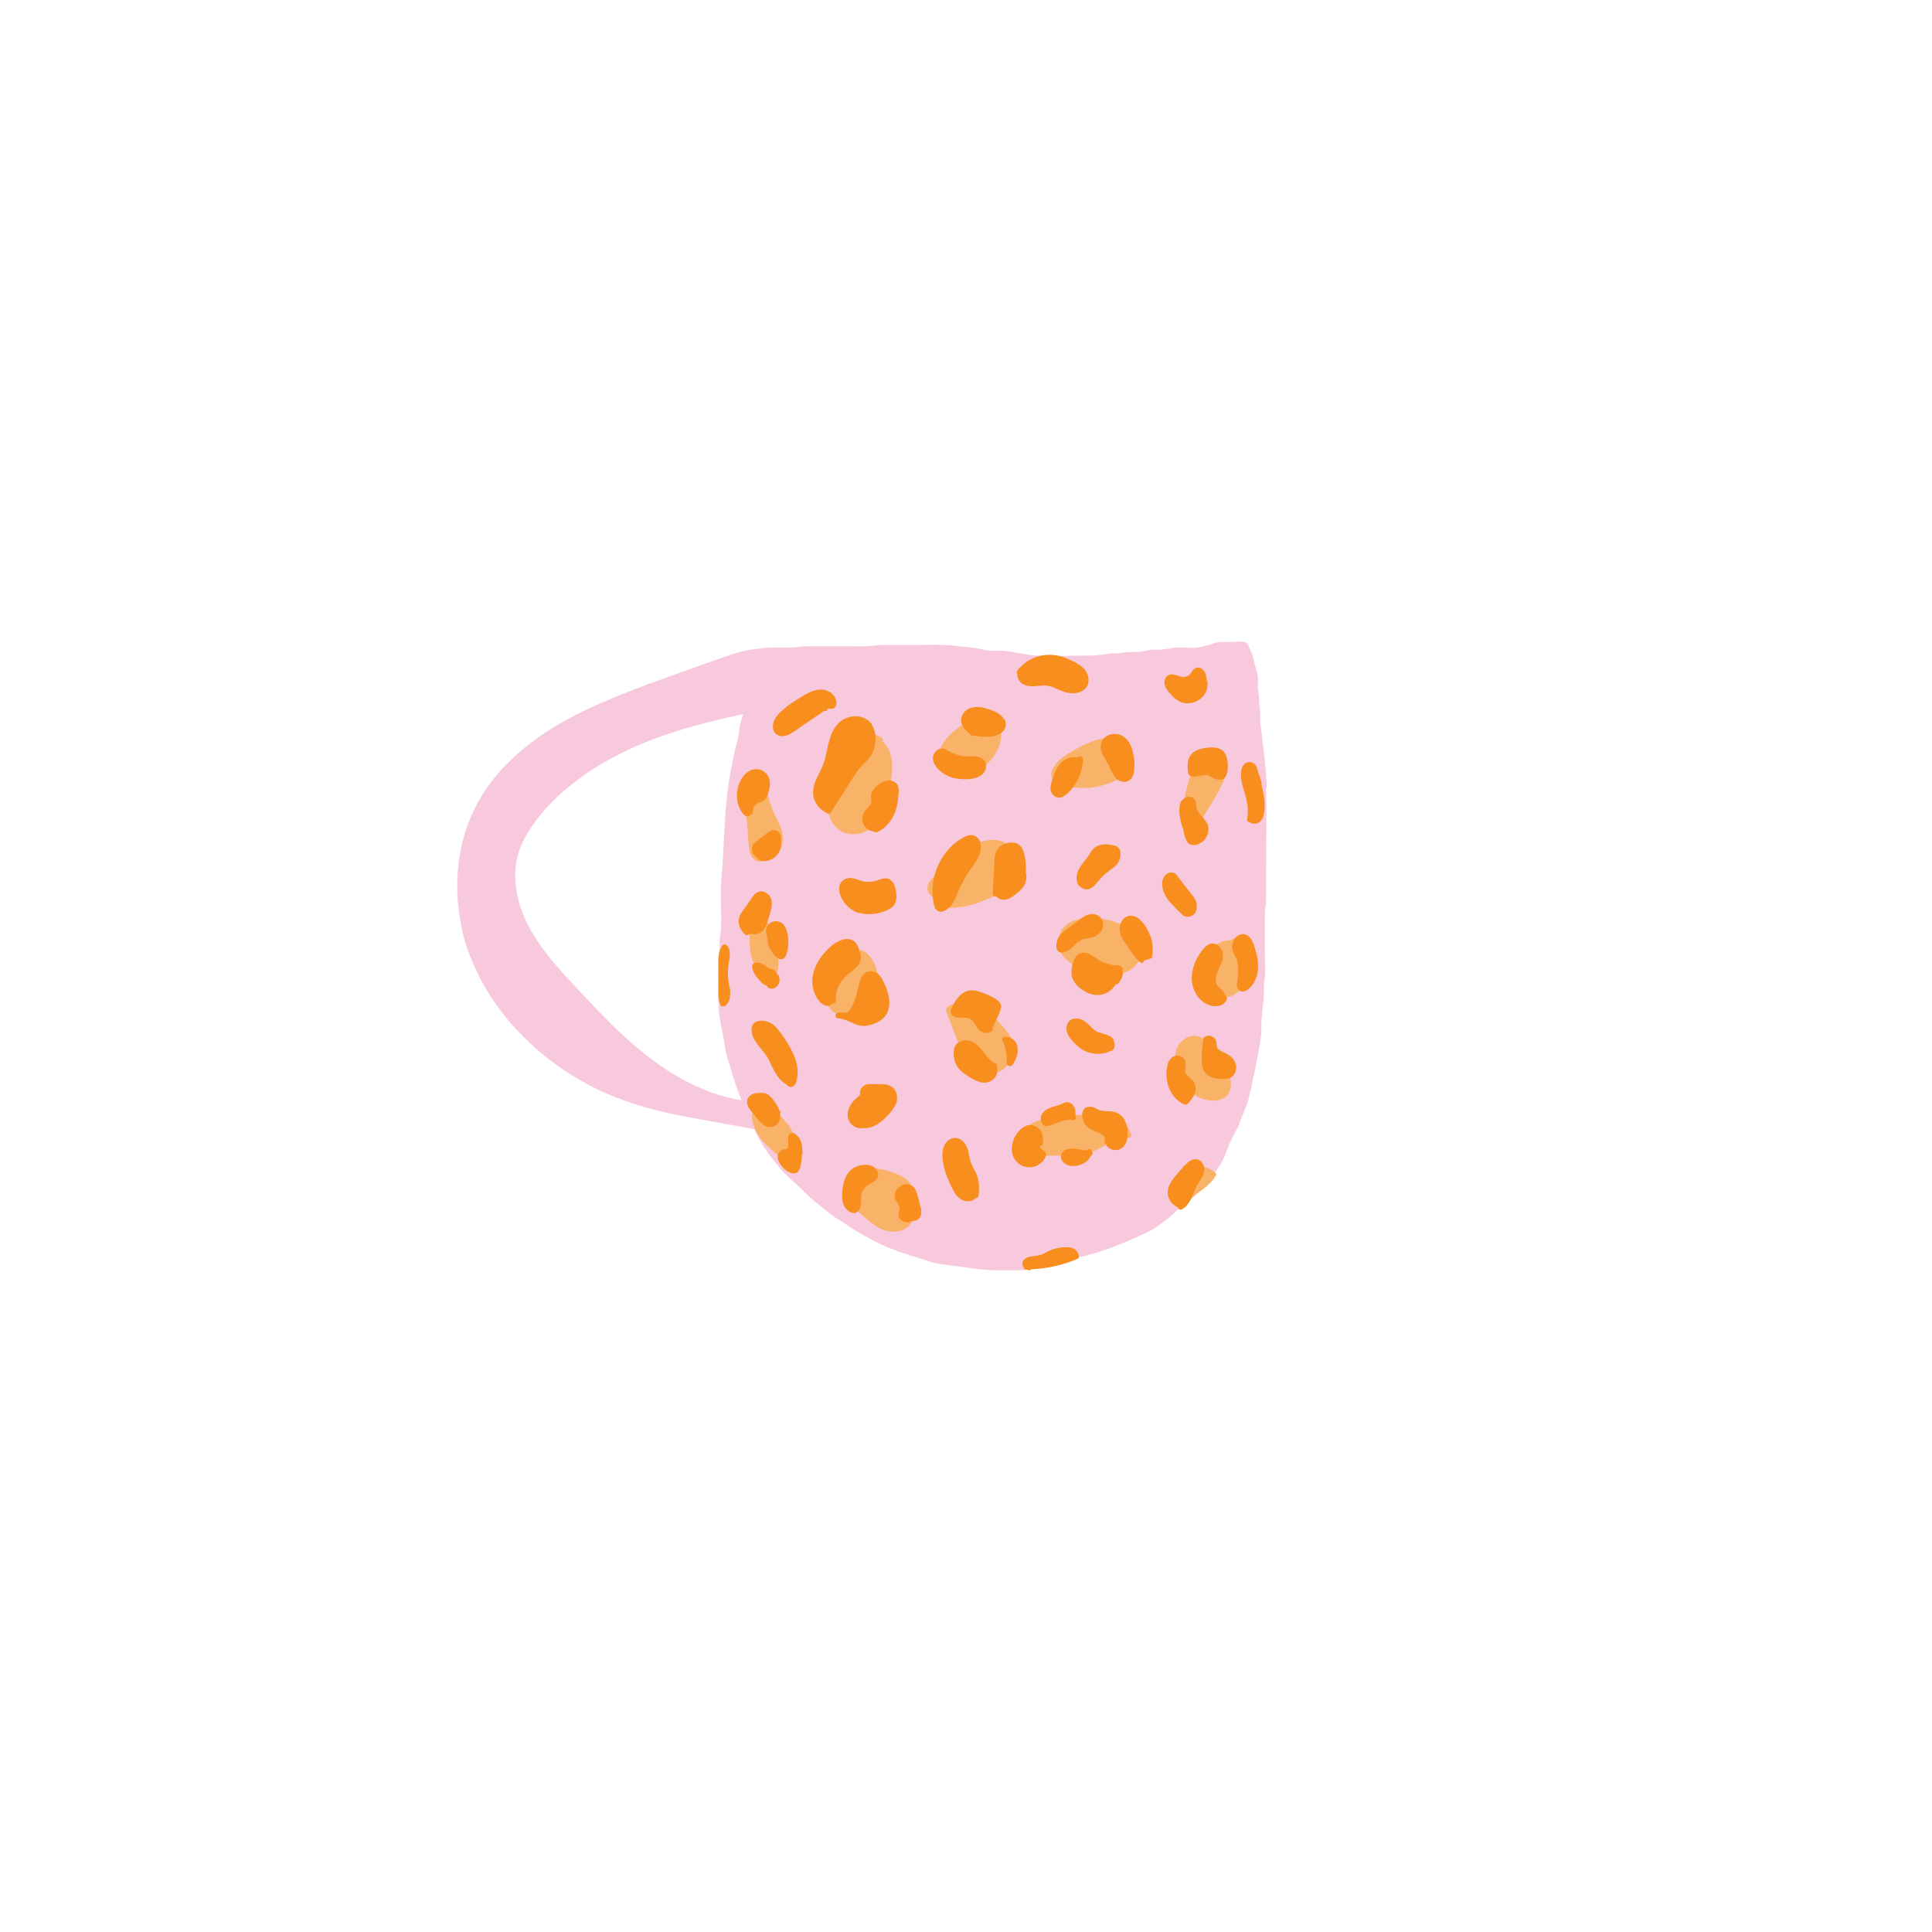 <?xml version="1.0" encoding="UTF-8"?>
<svg id="Calque_1" xmlns="http://www.w3.org/2000/svg" version="1.1" viewBox="0 0 600 600">
  <!-- Generator: Adobe Illustrator 29.2.1, SVG Export Plug-In . SVG Version: 2.1.0 Build 116)  -->
  <defs>
    <style>
      .st0 {
        fill: #f9b368;
      }

      .st1 {
        fill: #f8c8dd;
      }

      .st2 {
        fill: #f78e1e;
      }
    </style>
  </defs>
  <path class="st1" d="M393.4,244.9c-.2-6.8-1.2-13.6-2-20.4-.1-1.3,0-2.6-.1-3.9-.2-1.3-.3-2.5-.3-3.9,0-1.2-.4-2.4-.4-3.6,0-1,.2-2.2,0-3.2-.3-1.3-.6-2.6-1-3.9-.4-1.2-.5-2.5-1.1-3.6-.5-1-.8-2.7-2-3s-3.2,0-4.6,0-3.2-.2-4.6.3c-1.8.6-3.6,1.1-5.4,1.4-1.4.2-2.9,0-4.3,0s-1.8,0-2.6,0-.7.3-1.2.3c-.9.1-1.8.1-2.7.3-1.4.2-2.8-.1-4.2.2s-3,.6-4.6.6c-1.5,0-2.9,0-4.4.3s-2.3,0-3.5.2c-2.1.4-4.3.6-6.4.6-5.3,0-10.7.3-16,0-4.1-.2-8.2-1.6-12.3-1.5s-4.4-.5-6.5-.8c-2-.3-4.1-.4-6.2-.7-4-.5-8.1-.3-12.2-.3s-6.9,0-10.3,0c-1.7,0-3.3.3-4.9.4s-2.6,0-3.9,0h-6.1c-3.1,0-6.2,0-9.3,0-1.6,0-3.1.4-4.7.4s-3.1,0-4.7,0-1.2,0-1.8,0c-1,0-1.9.2-2.9.3-3.8.2-7.6,1.3-11.2,2.6-4.6,1.6-9.2,3.2-13.8,4.9-4.5,1.6-9,3.2-13.4,4.9-4.3,1.6-8.6,3.4-12.9,5.3-4.2,1.9-8.3,4-12.2,6.3-3.5,2.1-6.8,4.4-10,7-3.1,2.6-6,5.4-8.6,8.5-2.6,3.1-4.9,6.6-6.7,10.2-1.8,3.7-3.2,7.7-4.1,11.8-.9,4.1-1.3,8.3-1.3,12.4,0,4.2.5,8.4,1.3,12.5.8,4,2.1,7.9,3.7,11.6,1.6,3.6,3.4,7.1,5.6,10.4,2.2,3.3,4.6,6.5,7.3,9.4,2.7,2.9,5.6,5.7,8.6,8.2,3.3,2.7,6.8,5.2,10.4,7.3,3.8,2.3,7.8,4.3,11.9,5.9,4.2,1.7,8.6,3.1,13,4.2,4.6,1.2,9.3,2,14,2.9,4.8.9,9.7,1.7,14.5,2.6l2,.4c.2.4.4.9.6,1.3,1.9,4.2,4.7,7.6,7.6,11.1,1.7,2.1,3.8,3.6,5.7,5.5,2,2,4.1,4,6.3,5.7,1.9,1.5,3.6,3.1,5.7,4.3,2.4,1.4,4.6,3.1,6.9,4.4,3,1.7,6.2,3.5,9.4,4.7,4,1.6,8.1,2.7,12.3,4.1,3.1,1,6.4,1.1,9.6,1.6,3.9.6,7.7,1.1,11.7,1.1,2.1,0,4.2,0,6.3,0,2.1,0,4.1-.5,6.2-1,3.9-.9,7.8-2.1,11.8-2.9,6.4-1.3,12.6-3.7,18.6-6.4,2.4-1.1,4.7-2,6.8-3.6,2-1.5,3.9-2.8,5.6-4.6,3.3-3.6,7.7-5.8,10.5-9.9,1-1.4,2-2.9,3-4.3,1.5-2.3,2.1-4.9,3.3-7.4,1.1-2.3,2.4-4.4,3.2-6.8.6-1.7,1.4-3.4,2-5.1.5-1.4.7-3,1.1-4.4.6-2.9,1.3-5.8,1.8-8.6.5-2.9,1.2-5.9,1.4-8.9.1-1.4,0-2.8.1-4.2.2-2.7.7-5.5.7-8.2,0-1.6,0-3,.3-4.6.3-2.4,0-5,0-7.4,0-4,0-8,0-12,0-1.7.4-3.3.4-4.9,0-2.7,0-5.5,0-8.2,0-8.8.2-17.6,0-26.4ZM223.6,290.7c-.2,1.5,0,3-.2,4.6-.1.9-.3,1.6-.3,2.5,0,2.2,0,4.3,0,6.5,0,4.3-.2,8.8.6,13,.6,2.9,1.1,5.7,1.6,8.6.4,2.2,1.1,4.1,1.7,6.2.9,3.2,2,6.5,3.3,9.6-5.9-.9-11.5-3-16.8-5.7-6.1-3.1-11.7-7.2-16.8-11.6-5.4-4.7-10.4-9.8-15.2-15-4.7-5-9.6-10-13.6-15.7-3.9-5.5-7-11.8-7.7-18.6-.4-3.3-.2-6.6.7-9.8.9-3.3,2.6-6.2,4.5-9,3.6-5.2,8.2-9.7,13.3-13.6,5-3.9,10.6-7.1,16.3-9.8,6.3-3,13-5.3,19.7-7.2,5.3-1.5,10.7-2.8,16.1-3.9-.6,1.9-1.2,3.8-1.3,5.7-.2,2.1-1,4.1-1.4,6.1-.4,2.2-.9,4.3-1.3,6.5-2,11-1.8,22.2-2.8,33.3-.5,5.7.4,11.5-.3,17.2Z"/>
  <path class="st0" d="M312.9,320.7c-1.2-1.8-2.8-3.4-4.3-5-1.4-1.4-2.9-2.8-4.7-3.7,0-.3-.3-.6-.6-.6-.5,0-.9-.2-1.4-.2,0,0-.2,0-.2,0-1.8-.1-3.7,0-5.4.6-1,.3-2.5.7-2.5,1.9,0,.6.3,1.3.6,1.8.2.6.5,1.2.7,1.8.9,2.4,1.9,4.9,2.8,7.3.8,1.9,1.5,4,2.8,5.6,1.3,1.7,3,2.9,5.1,3.2,2.1.3,4.3-.2,6-1.5,1.6-1.3,2.6-3.2,2.9-5.2.3-2.1-.5-4.2-1.7-6Z"/>
  <g>
    <path class="st0" d="M274.1,230.3s0,0-.1,0c.3-.4.2-1-.3-1.3-2.2-1.1-4.9-2.3-7.3-1.3-1.2.5-2,1.6-2.7,2.7-.8,1.2-1.6,2.4-2.3,3.6-2.8,4.7-5.2,10-4.7,15.6.3,2.6,1.1,5.3,2.8,7.2,1.7,1.9,4.3,2.5,6.8,2.2,5.3-.8,8.2-6.1,9.3-10.9.4-1.5.6-3.1.9-4.6.3-1.7.5-3.4.6-5.1,0-2.9-.7-6-2.9-8Z"/>
    <path class="st2" d="M270.8,225c-2.4-3.5-7.8-3.2-10.5-.3-3.6,3.8-3,9.3-5.1,13.8-1.1,2.4-2.7,4.8-2.7,7.6,0,2.6,1.6,5,3.9,6.2,0,0,0,0,0,0,.4.4,1.2.6,1.6,0l4.7-7.3c1.5-2.3,2.8-4.6,4.5-6.7.8-.9,1.7-1.7,2.5-2.6.9-1,1.5-2.1,1.8-3.4.6-2.3.7-5.1-.8-7.2Z"/>
    <path class="st2" d="M278.2,243.2c-2-2.1-5.9.3-7.1,2.2-.4.6-.6,1.4-.6,2.1,0,.6.2,1.4,0,2-.2.5-.6.9-.9,1.2-.4.5-.9.9-1.2,1.5-.8,1.3-.8,3.1.1,4.4.7.9,1.7,1.5,2.8,1.6.3.3.8.4,1.2.2,2.7-1.3,4.6-3.7,5.6-6.5.5-1.4.7-3,.9-4.5.1-1.4.4-3.1-.7-4.2Z"/>
  </g>
  <g>
    <path class="st0" d="M310.8,225.6c-.2-.5-.5-.9-1-1.2-.2,0-.3-.1-.5-.2,0,0,0,0-.1,0,0-.3-.2-.6-.6-.6-.1,0-.2-.2-.4-.2-3.8-1.6-7.8.4-10.9,2.8-1.5,1.1-2.8,2.4-3.9,3.9-1.1,1.5-2,3.4-1.8,5.3.2,1.7,1.2,3.3,2.5,4.3,1.5,1.1,3.4,1.6,5.2,1.4,3.9-.4,7-3.1,9.2-6.1,1.3-1.8,2.2-3.8,2.4-6.1,0-1,0-2.2-.3-3.2Z"/>
    <path class="st2" d="M306.2,237.4c-.2-1.5-1.7-2.3-3.1-2.5-.9-.1-1.9,0-2.8,0-.8,0-1.6-.1-2.4-.3-1.3-.4-2.5-.9-3.7-1.5,0,0,0,0,0,0-.9-.9-2.4-.8-3.3,0-1.2.9-1.4,2.4-.9,3.7,1,2.5,3.6,4.1,6.1,4.8,1.3.3,2.7.4,4,.4,1.4,0,2.9-.3,4.1-.9,1.3-.7,2.2-2.1,2-3.5Z"/>
    <path class="st2" d="M311.8,223.4c-.6-1.1-1.7-1.9-2.8-2.4-1.2-.5-2.6-1-3.9-1.3-1.3-.2-2.7-.2-4,.3-1,.4-1.9,1.2-2.3,2.2-.5,1.2-.4,2.6.4,3.7.5.8,1.2,1.4,2,2,0,.3.3.5.6.5,0,0,.2,0,.3,0,0,0,0,0,0,0,.2.2.5.2.7.1,1.1.2,2.2.3,3.3.3,1.1,0,2.2,0,3.3-.4,1-.3,1.9-.9,2.5-1.8.6-1,.6-2.3,0-3.4Z"/>
  </g>
  <g>
    <path class="st0" d="M350.1,231.4c-1.5-1.5-3.6-2.2-5.7-2.2-2.3,0-4.6.7-6.7,1.7-2,.9-3.9,1.8-5.8,3-1.8,1.1-3.6,2.6-4.7,4.4-.6,1-.9,2.3-.5,3.5.4,1.2,1.5,1.8,2.7,2.1,1.8.4,3.6.6,5.4.7.1,0,.3.1.4.1.6,0,1.2,0,1.8,0,.2,0,.4,0,.6,0,.1,0,.3,0,.4,0,3.5-.3,7.1-1.4,10.1-3.2,1.7-1,3.3-2.5,3.7-4.5.4-2-.4-4-1.8-5.5Z"/>
    <path class="st2" d="M334.7,235.3c-2.1-.6-4.4.5-5.7,2.2-.7.9-1.2,1.9-1.6,3-.4,1.1-.9,2.3-1.1,3.4-.2,1.2,0,2.4,1,3.2.9.8,2.1.8,3,.2,1.8-1.1,3.2-3,4.2-4.8,1.1-2.1,1.8-4.4,1.8-6.8,0-1-1.3-1.1-1.7-.4Z"/>
    <path class="st2" d="M352.1,235.3c-.2-2.7-1.3-5.6-3.8-6.9-2.1-1-5.1-.4-6.1,1.9-.7,1.6-.2,3.3.6,4.7.7,1.4,1.8,2.6,2.1,4.1,0,.3.3.5.5.6.3.8.7,1.6,1.4,2.2,1,.9,2.5,1.3,3.8.5,1.1-.7,1.5-1.9,1.6-3.1.2-1.3.1-2.7,0-4.1Z"/>
  </g>
  <path class="st2" d="M374.8,211.5c-.1-1.4-.4-3.1-1.7-3.9-.6-.4-1.4-.4-2,0-.5.3-.9.8-1.2,1.3-.3.5-.7.9-1.2,1.1-.5.2-1.1.3-1.6.2-1.2-.2-2.5-1-3.8-.7-1.4.4-1.9,1.9-1.6,3.2.2.8.7,1.5,1.2,2.1.5.6,1,1.2,1.5,1.7.9.8,2,1.6,3.2,1.8,2.5.5,5.1-.6,6.5-2.7.8-1.2,1-2.6.9-4Z"/>
  <g>
    <path class="st0" d="M378.6,235.7c-1.3-.9-2.9-1.2-4.4-.6-1.4.6-2.5,1.7-3.2,3-.9,1.5-1.4,3.1-1.9,4.7-.6,1.9-1,3.8-1.3,5.7-.1,1.1-.2,2.2-.2,3.3,0,1,0,2.1.2,3.1.2.9.8,1.7,1.8,1.9.6.1,1.3,0,1.7-.5.3,0,.7,0,.9-.3,2.1-3.4,4.4-6.8,6.3-10.4.9-1.7,1.8-3.4,2-5.3.2-1.8-.4-3.5-1.9-4.6Z"/>
    <path class="st2" d="M380.8,234.7c-.5-1.2-1.4-2.1-2.7-2.4-1.2-.3-2.6-.2-3.9,0-1.2.2-2.4.5-3.4,1.2-1.1.8-1.7,1.9-1.9,3.3-.1.8-.1,1.6,0,2.5,0,.9.3,1.7,1.3,1.9.4,0,.8,0,1.3-.1.5,0,.9-.1,1.4-.2.7-.1,1.4-.2,2.1-.3.4.3.8.5,1.2.8,1.2.6,2.9,1.2,4,.3.9-.8,1-2.2,1.1-3.3,0-1.1,0-2.3-.4-3.4Z"/>
    <path class="st2" d="M374.8,255.7c-.5-1.1-1.4-2-2.2-2.9-.3-.4-.6-.8-.8-1.3-.3-.6-.2-1.2-.3-1.8,0-.8-.4-1.5-1-1.9-.5-.4-1.2-.4-1.8-.3-1.4.3-2.2,1.6-2.4,2.9-.2,1.7.1,3.5.5,5.1.2.8.5,1.7.8,2.5,0,.6.2,1.1.3,1.6.2.7.5,1.5,1,2.1.9,1.1,2.7.8,3.8.2,2.2-1.2,3.2-4,2.2-6.3Z"/>
  </g>
  <path class="st2" d="M391.9,243.5c-.4-1.5-.9-3-1.4-4.5-.2-.7-.4-1.4-1-1.8-.5-.5-1.3-.6-1.9-.5-1.5.3-2.1,1.8-2.2,3.2-.1,1.5.2,3.1.6,4.5.5,1.6,1,3.2,1.3,4.9.3,1.7.3,3.5,0,5.3,0,.4.4.8.8.8s.1,0,.1,0c.6.4,1.4.5,2.1.3,1.3-.4,2-1.6,2.2-2.9.6-3.1,0-6.4-.8-9.3Z"/>
  <path class="st2" d="M371.7,280.9c-.2-1.2-.8-2.2-1.6-3.1-.8-1.1-1.7-2.1-2.5-3.2-.4-.6-.9-1.1-1.3-1.7-.4-.5-.7-1-1.1-1.4-.9-.8-2.1-.7-3,0-1.9,1.6-1.4,4.5-.4,6.4.6,1.2,1.5,2.3,2.5,3.3,1,1.1,2.1,2.1,3.1,3.1.1.1.3.2.4.2,1,.4,2.1.2,2.9-.5.9-.8,1.1-2,.9-3.1Z"/>
  <g>
    <path class="st0" d="M354.9,291.9c-.6-.8-1.4-1.4-2.3-1.8,0-.1-.2-.3-.3-.3-2.1-1.5-4.2-2.9-6.7-3.7-2.4-.8-5.2-.9-7.7-.9-2.4,0-4.8.5-6.7,2-1.6,1.3-2.5,3.3-2.5,5.4,0,1,.2,2.1.6,3,.5,1.1,1.4,2,2.3,2.8,1.7,1.5,3.7,2.6,5.9,3.4,2.1.8,4.4,1.1,6.7,1.1,2.3,0,4.8-.5,6.8-1.7,1-.6,1.9-1.6,2.6-2.6.7-1,1.3-2.1,1.8-3.2.5-1.2.4-2.4-.4-3.4Z"/>
    <path class="st2" d="M357.1,290.4c-.4-1.1-.9-2.1-1.6-3.1-.7-.9-1.5-1.9-2.5-2.4-1-.6-2.2-.7-3.2-.2-.9.4-1.4,1.3-1.8,2.1-.8,2.1.2,4.3,1.4,6,.7,1.1,1.5,2.1,2.2,3.2.7,1.1,1.5,2.1,2.6,2.9.5.3,1,0,1.1-.6.7-.2,1.3-.4,2-.6.2,0,.5-.3.5-.5.4-2.3.2-4.6-.6-6.8Z"/>
    <path class="st2" d="M348.8,301.1c-.2-.9-1-1.3-1.9-1.3-.8,0-1.6-.1-2.4-.3-1.6-.4-3-1.1-4.3-2.1-1.3-.9-2.8-1.9-4.5-1.4-1.4.4-2.1,1.7-2.5,3-.2.7-.3,1.4-.4,2.1-.1.9-.1,1.8.2,2.6.6,1.5,1.8,2.8,3.1,3.7,1.3.9,2.8,1.5,4.3,1.6,2.5.2,4.9-1.2,6.1-3.3.2,0,.5,0,.7-.2,1.1-1.1,1.8-2.9,1.4-4.4Z"/>
    <path class="st2" d="M342.2,285.6c-.6-1.3-2.1-1.9-3.5-1.7-1.6.2-2.8,1.2-4.1,2.2-1.3,1-2.6,1.9-3.9,2.9-1.1.9-2.2,2-2.5,3.5-.2.7-.2,1.5,0,2.2.3.8.9,1.2,1.8,1.1,1.3-.1,2.3-.9,3.2-1.8.5-.5,1-1.1,1.6-1.5.3,0,.5,0,.7-.3.3-.4.7-.5,1.2-.6.6-.1,1.2-.2,1.8-.3,1.3-.2,2.6-.9,3.4-2,.8-1.1.9-2.5.3-3.7Z"/>
  </g>
  <g>
    <path class="st0" d="M387.2,292.3c-1.4-1.2-3.5-1.5-5-.3-3.2,0-6.2,1.9-7.7,4.7-.9,1.7-1.3,3.6-1.4,5.5,0,.9,0,1.8.1,2.7.1,1,.3,2,.9,2.7.6.7,1.4,1,2.2,1.3.9.3,1.9.5,2.9.7,2,.3,3.8-.2,5.3-1.6,1.3-1.2,2.3-2.9,3-4.6.8-1.8,1.3-3.7,1.4-5.7.2-1.9-.2-4.1-1.7-5.4Z"/>
    <path class="st2" d="M380.6,309.4c-.2-.5-.4-1-.7-1.5-.5-.7-1.3-1.1-1.8-1.8-.9-1.2-.5-2.9,0-4.2.6-1.7,1.7-3.2,1.7-5,0-1.6-.9-3.4-2.6-3.8-1.9-.5-3.2,1.2-4.2,2.5-1.1,1.5-1.9,3.1-2.4,4.9-1,3.3-.5,6.7,1.7,9.4,1.1,1.3,2.6,2.2,4.3,2.5,1.7.3,3.7-.2,4.4-2.1.1-.4,0-.7-.4-1Z"/>
    <path class="st2" d="M390,295.6c-.3-1.3-.7-2.8-1.4-3.9-.7-1.1-2-1.9-3.3-1.5-1.5.4-2.5,1.8-2.6,3.3-.2,1.7.7,3.3,1.5,4.7.2,1,.3,2,.3,3,0,.8,0,1.6-.1,2.4,0,.7-.3,1.5-.3,2.3,0,.8.4,1.5,1.2,1.9.8.3,1.5,0,2.1-.4,1.1-.8,1.9-1.8,2.4-3,1.3-2.8,1-5.8.3-8.7Z"/>
  </g>
  <g>
    <path class="st0" d="M380.9,332.6c0,0,0-.2-.1-.3h0c0-.1,0-.2-.1-.3,0-.1-.2-.2-.3-.3-1.2-1.7-2.4-3.4-3.6-5.1-.6-.9-1.3-1.8-1.9-2.7-.6-.8-1.3-1.5-2.3-1.9-1.6-.6-3.5-.3-4.8.7-1.6,1.1-2.5,2.8-2.8,4.7-1.1,6.9,4.6,14.4,11.8,14.4,1.1,0,2.2-.2,3.2-.7,1-.5,1.6-1.4,2-2.5.7-2.1,0-4.2-.9-6.1Z"/>
    <path class="st2" d="M383.8,330.6c-.3-1.3-1.2-2.3-2.3-3-.9-.6-2-.9-2.9-1.6-.4-.3-.6-.6-.7-1.1-.2-.7,0-1.5-.5-2.2-.6-.9-2-1.4-2.9-.8-.4,0-.8.3-.8.7-.2,1.6-.4,3.2-.5,4.7,0,1.3-.1,2.7.2,4,.3,1.3,1.1,2.3,2.3,3,1.1.6,2.4.8,3.7.8,1.3,0,2.7,0,3.6-1.1.8-1,1.1-2.3.8-3.5Z"/>
    <path class="st2" d="M370,335.3c-.6-.7-1.5-1.3-1.9-2.1-.2-.4-.1-.9,0-1.4,0-.7.2-1.4,0-2.1-.3-1.4-1.7-2-3-1.8-1.4.3-2.2,1.5-2.5,2.7-.6,2.2-.4,4.8.3,6.9.9,2.5,2.5,4.5,5,5.5.4.2.9,0,1.1-.5,0,0,.1,0,.2-.1.9-1.1,1.9-2.3,2.1-3.8.2-1.3-.3-2.5-1.2-3.4Z"/>
  </g>
  <g>
    <path class="st0" d="M377.4,364.2c-2.1-1.7-5.1-3-7.7-1.5-2.3,1.4-3.2,4-3.4,6.5-.2,1.8,0,3.5-.2,5.3,0,.4.4.8.8.8s.5-.1.7-.4c.1,0,.3-.2.4-.3,1.2-1.9,3-3.3,4.7-4.6,1.9-1.4,3.7-2.9,4.9-4.9.2-.3.1-.7-.1-1Z"/>
    <path class="st2" d="M372.6,360.4c-1.2-.9-2.7-.2-3.7.6-1.1,1-2.1,2.1-3.1,3.3-.9,1.1-1.9,2.2-2.5,3.5-.7,1.4-.9,2.9-.3,4.3.5,1.3,1.5,2.3,2.8,2.8,0,.5.6,1,1.2.7,2.1-1.1,3-3.4,3.8-5.4.4-1.1,1-2.1,1.6-3.1.7-1.1,1.5-2.3,1.6-3.7,0-1.1-.4-2.4-1.4-3Z"/>
  </g>
  <g>
    <path class="st0" d="M350.8,351.6c0-.8-.5-1.6-1-2.2-.8-.9-2.1-1.4-3.3-1.8-2.7-.7-5.5-1.1-8.2-1.3-2.8-.2-5.5-.1-8.3.2-2.7.3-5.4.8-8,1.7-2.2.8-4.4,2.3-5,4.8-.3,1.1-.2,2.4.5,3.4.6.9,1.5,1.5,2.5,1.9,1,.4,2,.5,3.1.6,1.3,0,2.6,0,4,0,2.9,0,5.7-.1,8.6-.5,1.3-.2,2.6-.5,3.9-.9,1.1-.4,2.2-1,3.2-1.6,1.9-1.1,3.8-2.3,6-2.6.2,0,.4,0,.7,0,.3.3.8.3,1.1,0,.4,0,.7-.2.8-.6.1-.4-.1-.9-.5-1Z"/>
    <path class="st2" d="M350.2,351.1c-.1-1.3-.5-2.6-1.2-3.7-.8-1.2-2.1-2-3.5-2.2-1.5-.2-3.1,0-4.5-.6-.7-.4-1.4-.8-2.2-.9-.8,0-1.6.1-2.1.7-1,1.2-.6,3.1,0,4.3.9,1.6,2.5,2.3,4.1,2.9.8.3,2,.9,2.4,1.8-.1.1-.2.3-.2.5,0,.2,0,.5.1.7,0,.2,0,.4.2.6.5.9,1.3,1.7,2.4,1.9,1.5.3,3.1-.4,3.8-1.8.7-1.3.8-2.8.6-4.2Z"/>
    <path class="st2" d="M334.1,346.8c0-.2,0-.3-.1-.4,0-.8,0-1.5-.2-2.2-.3-.8-1-1.6-1.8-1.8-1-.3-1.8.2-2.6.6-.8.4-1.8.5-2.6.8-1.7.5-3.5,1.6-3.6,3.6,0,.9.4,1.9,1.3,2.2.9.3,1.9-.2,2.7-.5,1.8-.7,3.6-1.4,5.5-1.4,0,0,.2.2.3.2.3,0,.7,0,.9-.3.2-.2.3-.4.3-.7Z"/>
    <path class="st2" d="M339.3,358.2c0-.2,0-.4-.2-.5,0,0,0,0,0-.1,0-.4-.4-.8-.8-.8s-.6.2-.7.5c-.7,0-1.4-.2-2.1-.3-.8-.1-1.7-.3-2.5-.3-1.4,0-2.9.3-3.4,1.8-.6,1.8,1.1,3.2,2.6,3.5,1.5.3,3,0,4.3-.7,1-.5,1.8-1.3,2.2-2.3.3,0,.6-.5.6-.8Z"/>
    <path class="st2" d="M324.5,357.8c-.3-.6-1.1-.8-1.4-1.3-.1-.2-.2-.4-.2-.6.4,0,.7,0,.9-.6.5-2.2-.3-4.9-2.6-5.7-2.7-1-5.2,1.6-6.2,3.8-1,2.2-1.2,5,.4,7,1.7,2.2,4.9,2.8,7.3,1.2,1.1-.7,2.7-2.4,1.9-3.9Z"/>
  </g>
  <path class="st2" d="M345.9,323c-.7-1.2-2.1-1.7-3.4-2-.7-.2-1.4-.4-2-.7-.6-.3-1-.8-1.5-1.2-.9-.9-1.8-1.9-3-2.4-1.1-.5-2.5-.6-3.6.1-1.1.8-1.4,2.3-1.1,3.6.4,1.4,1.4,2.5,2.3,3.5,1,1,2.1,1.9,3.3,2.5,2.5,1.2,5.5,1.2,8,0,.1,0,.2,0,.3-.1.1,0,.2-.1.3-.2,0,0,.2,0,.2-.1.2-.2.3-.4.3-.6.3-.7.2-1.6-.2-2.3Z"/>
  <path class="st2" d="M317.3,212.2c1.5,1.1,3.5,1,5.3.8.9-.1,1.9-.2,2.8,0,.9.1,1.7.4,2.5.8,1.6.7,3.3,1.5,5.1,1.5,1.7,0,3.5-.5,4.5-2,1-1.6.6-3.7-.5-5.2-1.2-1.5-3-2.4-4.7-3.2-1.7-.8-3.6-1.4-5.5-1.5-3.8-.3-7.6,1.2-10.1,4-.1,0-.3.2-.4.3,0,.1-.2.3-.2.4,0,0-.2.2-.2.3-.2.3-.2.7,0,.9,0,1.1.5,2.2,1.4,2.9Z"/>
  <path class="st2" d="M311,312.9c0-.8-.4-1.5-1-2.1-.6-.5-1.3-.9-1.9-1.2-.7-.4-1.5-.7-2.2-1-1.5-.6-3.1-1.2-4.7-1-1.3.2-2.5.9-3.4,1.9-.9,1-1.6,2.1-2.2,3.3-.3.7-.5,1.5-.1,2.2.4.7,1.2.9,1.9,1,.7.1,1.5.1,2.2.1.6,0,1.3,0,1.8.4,1.2.7,1.6,2.3,2.6,3.3,1.1,1,2.9,1.5,4.1.3.3-.3.3-.6.1-.8.6-1.4,1.3-2.7,1.9-4.1.4-.8.7-1.6.7-2.4Z"/>
  <path class="st2" d="M316,324.9c-.5-1.8-2.2-3.2-4.2-2.9-.5,0-.7.7-.5,1.1,1.1,2.2,1.5,4.6,1.3,7.1,0,.4.4.8.8.8s0,0,0,0c.4.2.8,0,1-.3,1.1-1.6,2.1-3.7,1.5-5.8Z"/>
  <path class="st2" d="M309.6,331.3s0,0,0-.1c.1-.4-.1-.8-.5-1-1.2-.4-2.1-1.4-2.8-2.4-.8-1-1.5-2.1-2.5-3-.9-.9-2-1.5-3.3-1.7-1.1-.1-2.3.2-3.2.9-1.1,1-1.2,2.5-1.1,3.8.1,1.5.6,2.8,1.5,4,.8,1,1.8,1.7,2.9,2.4,1.1.7,2.3,1.4,3.6,1.8,1.5.5,3.2.2,4.4-.9,1-1,1.4-2.5,1-3.8Z"/>
  <path class="st2" d="M303.7,365.9c-.4-1.6-1.4-2.9-2-4.4-.7-1.5-.7-3.2-1.2-4.7-.5-1.4-1.4-2.7-2.8-3.2-1.5-.6-3.1.1-4,1.4-1,1.3-1.1,3.1-1,4.7.3,3.4,1.6,6.5,3.1,9.5.7,1.4,1.6,2.8,3.1,3.5,1.4.6,3.1.5,4.1-.6,0,0,0,0,0,0,.6,0,.9-.4.9-.9.2-1.7.3-3.5-.2-5.2Z"/>
  <path class="st2" d="M278,338.6c-.8-1.3-2.2-1.8-3.7-1.9-.8,0-1.5,0-2.3,0-.9,0-1.8-.1-2.6,0-.7.2-1.3.5-1.8,1.1-.2.3-.4.6-.5.9,0,.4,0,.7,0,1.1,0,.3-.3.5-.5.7-.3.3-.6.5-.9.8-.6.5-1.1,1.1-1.5,1.8-.9,1.4-1.3,3.3-.6,4.9.7,1.5,2.3,2.5,3.9,2.4.2,0,.3,0,.4-.1,3.3.4,5.9-1.9,8-4.1,1-1.1,2-2.4,2.5-3.8.4-1.2.2-2.7-.4-3.8Z"/>
  <g>
    <path class="st0" d="M243.5,347.7c-2-2.2-4.9-4.1-8-3.4-.8.2-1.5.7-1.8,1.5-.3.7-.2,1.5,0,2.2.2,1.4.7,2.7,1.4,3.9,1.6,2.8,4.1,4.9,6.6,6.9.4.3.8.3,1.2,0,0,0,0,0,0,0,.6.3,1.3.4,2,.3,1.5-.4,2.1-1.9,2.2-3.3.2-3-1.7-6-3.7-8.1Z"/>
    <path class="st2" d="M249.2,358.7c0-2,0-4.4-1.5-5.9-.4-.4-.9-.8-1.4-.9-.9-.2-1.5.5-1.5,1.3,0,1,0,2,0,3,0,.3-.2.5-.5.6-.4.2-1,.1-1.5.3-1.1.5-1.4,1.8-1.2,2.8.2,1.1,1,2.1,1.8,2.9.7.8,1.7,1.4,2.8,1.6.6,0,1.2,0,1.6-.5.4-.5.7-1.2.8-1.8.3-1.1.4-2.3.4-3.5Z"/>
    <path class="st2" d="M242.4,345.5c0-.3-.1-.5-.4-.7-.2-.7-.6-1.3-1-2-.6-.9-1.2-1.8-2-2.5-.9-.9-2-.9-3.2-.9-1.1,0-2.2.2-3,1-.8.7-1,1.9-.6,2.9.4,1.1,1.3,2,2,2.9,1.3,1.6,2.6,3.7,4.9,3.8,1.1,0,2.2-.5,2.7-1.5.5-.9.5-2,.5-3.1Z"/>
  </g>
  <g>
    <path class="st0" d="M283.5,373.7c0,0,0-.1,0-.2,0-1.7.3-3.5-.4-5.1-.8-2-2.9-3.1-4.8-3.9-2.3-.9-4.7-1.7-7.2-1.5-2.1.2-4.3,1-5.7,2.7-1.2,1.5-1.8,3.5-1.6,5.4,0,1,.3,1.9.8,2.8.6,1,1.4,1.8,2.2,2.6,3.1,2.7,6.6,6.3,11.1,6,1.8-.1,3.7-.8,4.8-2.3,1.5-1.9,1.3-4.4.7-6.6Z"/>
    <path class="st2" d="M272.6,364.2c-.3-1.4-1.6-2.2-2.9-2.4-1.4-.2-3,.1-4.2.7-2.6,1.3-3.6,4.3-3.9,7-.1,1.6-.2,3.4.5,4.9.6,1.3,1.9,2.4,3.4,2.3.3,0,.4-.1.6-.3,1.1-.3,1.3-2.4,1.3-3.3,0-1.3,0-2.5.7-3.6.6-1,1.6-1.6,2.7-2.2,1.2-.6,2.2-1.6,1.9-3.1Z"/>
    <path class="st2" d="M285.9,375.1c-.2-1.3-.6-2.5-.9-3.7-.3-1.2-.7-2.4-1.7-3.1-2-1.4-4.7,0-5.3,2.2-.3,1.1,0,2,.6,2.9.4.7.9,1.4.7,2.3-.2.7-.4,1.3-.2,2,.1.6.5,1.1,1.1,1.5,1,.6,2.2.5,3.2,0,.7,0,1.5-.2,2-.8.9-.9.8-2.2.6-3.3Z"/>
  </g>
  <path class="st2" d="M332.2,387.4c-1.6-.2-3.4,0-4.9.5-.8.2-1.5.6-2.2.9-.7.4-1.4.8-2.2,1-1.5.4-3.2.2-4.5,1.1-.7.5-1.1,1.3-.8,2.1,0,.2.2.4.4.6,0,.3.2.7.6.7.1,0,.2,0,.4,0,.2,0,.3.2.5.2.2.1.5,0,.7-.3,3.8-.2,7.5-.8,11.1-2,1.2-.4,2.3-.8,3.4-1.3.2,0,.3-.3.3-.5.2-1.6-1.3-2.8-2.8-3Z"/>
  <path class="st2" d="M247.1,329.3c-.5-1.8-1.4-3.5-2.4-5.1-1-1.6-2-3.2-3.2-4.6-1.1-1.4-2.6-2.4-4.4-2.6-.8,0-1.7,0-2.4.4-.9.5-1.3,1.3-1.3,2.3,0,3.3,2.8,5.5,4.5,8,1.2,1.7,1.8,3.7,2.9,5.5.9,1.5,2,2.8,3.5,3.6.4.7,1.4,1,2.1.5.7-.5,1-1.5,1.1-2.3.4-1.9.2-3.8-.4-5.7Z"/>
  <g>
    <path class="st0" d="M272.5,302.2c-.5-2.3-1.6-5-3.6-6.4-1-.7-2.3-.9-3.5-.9-.4,0-.9,0-1.3,0-.2-.2-.4-.3-.6-.3-.5,0-1,.1-1.4.3,0,0,0,0-.1,0-.4,0-.7,0-.9.4-2.8,1.1-5,3.5-5.7,6.4-.6,2.4-.2,4.9.5,7.2.6,2,1.3,4.4,3.2,5.6,1.7,1.1,3.9,1,5.9.7,1.8-.2,3.7-.6,5.2-1.6.8-.5,1.4-1.1,2-1.8.6-.9.8-2,.9-3.1.2-2.2,0-4.5-.4-6.6Z"/>
    <path class="st2" d="M275.1,306.5c-.7-1.6-1.3-3.3-2.8-4.3-1.3-.9-3.1-.8-4.2.5-1,1.1-1.2,2.6-1.6,4-.4,1.8-.9,3.7-1.7,5.4-.2.4-.4.8-.7,1.2-.2.3-.4.7-.7.9-.6.5-1.6.3-2.3.2-.3,0-.6,0-.8.2-.4,0-.7.2-.8.6-.1.4.1,1,.6,1,.9.1,1.7.3,2.6.6.8.3,1.5.7,2.3,1,.9.4,1.7.7,2.7.8.9,0,1.8,0,2.6-.3,1.6-.4,3.2-1.2,4.3-2.4,1.1-1.2,1.6-2.8,1.6-4.5,0-1.7-.5-3.4-1.1-5Z"/>
    <path class="st2" d="M267.1,295.7c-.3-.9-.6-1.9-1.2-2.7-1.2-1.7-3.3-1.6-5-.9-1.8.7-3.2,2-4.5,3.4-2.5,2.7-4.4,6.3-4.1,10.1.2,2,.9,4,2.3,5.5.7.8,1.8,1.5,2.9,1.2.4-.1.7-.4,1-.7,0,0,.2,0,.3,0,.4,0,.9-.4.8-.8-.1-1.7.2-3.4,1-4.9.8-1.5,1.9-2.7,3.2-3.7,1.3-1,2.7-2,3.3-3.6.4-1,.3-2,0-3Z"/>
  </g>
  <path class="st2" d="M278.1,276.2c-.1-.6-.3-1.3-.6-1.9-.4-.6-.9-1.1-1.6-1.4-.8-.3-1.8,0-2.6.2-.8.3-1.5.6-2.4.7-.8.1-1.7,0-2.5,0-1.6-.3-3.1-1.3-4.8-1.1-1.7.2-2.9,1.4-3,3.1-.1,1.6.7,3.3,1.7,4.6,1.1,1.4,2.5,2.4,4.1,3.1.1,0,.3,0,.4,0,3,.8,6.2.4,9-1,.7-.4,1.5-.8,1.9-1.5.5-.7.6-1.5.7-2.3,0-.8-.1-1.6-.2-2.4Z"/>
  <g>
    <path class="st0" d="M240,289.8c-.5-1.5-1-3-2.3-3.8-1.3-.8-3-.6-4,.7-.8,1-.9,2.3-.9,3.5,0,1.7,0,3.4.2,5.2.4,2.9,1.8,5.8,4.2,7.5.1.4.4.7.7.9.6.4,1.4.4,2.1,0,1.4-.8,1.6-2.6,1.7-4,.3-3.4-.7-6.8-1.7-10Z"/>
    <path class="st2" d="M238.3,277.6c-.9-.8-2-1-3.1-.5-1,.5-1.6,1.6-2.2,2.5l-2.2,3.1c-.8,1.1-1.5,2.2-1.4,3.6,0,1.4.8,2.6,1.6,3.6.3.4.9.7,1.4.4,0,0,.2-.1.3-.2.9,0,1.9.1,2.9-.2,1.1-.4,1.8-1.3,2.3-2.4.4-1.1.8-2.2,1.1-3.3.3-1.1.7-2.3.7-3.5,0-1.1-.3-2.3-1.2-3Z"/>
    <path class="st2" d="M244.8,291.5c-.2-1.9-.7-4.4-2.7-5.2-1.1-.4-2.4-.2-3.2.6-.9.8-1.2,2-.9,3.2,0,.2.1.3.2.4,0,1.3.2,2.7.8,3.9.4.8.9,1.6,1.5,2.3.7.7,1.8,1.7,2.8,1,.9-.5,1.1-1.9,1.3-2.8.2-1.1.3-2.2.2-3.3Z"/>
    <path class="st2" d="M241.5,302.8c-.2-.5-.4-.9-.8-1.3-.4-.4-.9-.5-1.4-.7-.2,0-.4,0-.6-.2,0,0,0,0,0,0,0,0,0,0,0,0-.1,0-.2-.1-.3-.2,0,0,0,0-.1,0,0,0,0,0,0,0,0,0,0,0,0,0,0,0-.1,0-.2-.1-.2-.1-.3-.3-.5-.4-1-.8-2.3-1.3-3.5-.7-.3.1-.5.5-.5.9,0,1.7,1.2,3.1,2.3,4.4.6.7,1.4,1.4,2.3,1.7,0,.3.3.6.7.7,1,.4,2.1-.1,2.7-1,.6-.8.6-2,.3-3Z"/>
  </g>
  <path class="st2" d="M226.4,305.6c-.3-1.4-.4-2.7-.3-4.2,0-1.4.3-2.7.5-4,.1-1.1.1-2.3-.4-3.2-.3-.5-.9-1.2-1.6-.8-.5.3-.8,1.1-1,1.6-.4,1.2-.5,2.5-.5,3.7,0,1.4,0,2.9,0,4.3,0,1.6,0,3.2,0,4.8,0,1.5,0,3,.7,4.4.1.3.5.4.7.3.2.1.5,0,.7-.1.9-.7,1.4-1.8,1.5-2.9.2-1.3,0-2.6-.3-3.8Z"/>
  <g>
    <path class="st0" d="M316,269.5c-.1-1.3-.5-2.6-1.1-3.8-.5-1.1-1.1-2.2-1.9-3.1-1.7-2-4.5-2-6.9-1.5-5,.9-9.2,4-12.7,7.5-.9.9-1.8,1.8-2.6,2.8-.8.9-1.8,1.8-2.4,2.9-.6,1.2-.5,2.4.3,3.5.8,1,1.9,1.7,2.8,2.5.2.1.4.3.5.4,0,0,0,.1.1.2.8.9,2.1,1,3.2,1,1.3,0,2.5-.1,3.8-.3,2.6-.4,5-1.3,7.4-2.3,1.2-.5,2.3-1.1,3.5-1.7,1.1-.6,2.2-1.1,3.2-1.8,1-.7,1.8-1.6,2.3-2.7.4-1.1.6-2.3.5-3.4Z"/>
    <path class="st2" d="M303.5,260.1c-.8-.8-2-.9-3-.6-.9.3-1.7.8-2.5,1.3-.8.5-1.5,1.1-2.2,1.7-1.3,1.2-2.5,2.7-3.4,4.2-1.9,3.2-2.9,6.9-2.8,10.6,0,.2,0,.3,0,.5.2,1.1.2,2.3.5,3.4.2.9.8,1.7,1.7,1.9,1.1.2,2.1-.5,2.9-1.2.7-.6,1.2-1.4,1.6-2.1.4-.8.8-1.6,1.1-2.5.4-1,.9-2,1.4-3,1-2,2.2-3.8,3.5-5.6,1.2-1.7,2.4-3.6,2.3-5.8,0-1-.3-2.1-1.1-2.8Z"/>
    <path class="st2" d="M318.6,271.4c0-.8,0-1.6,0-2.5-.2-2.6-.5-6.8-3.8-7.2-1.3-.2-2.8.2-3.9.9-1.3.9-1.8,2.2-2,3.7-.2,1.8-.2,3.7-.3,5.5-.1,1.9-.2,3.9-.3,5.8,0,.7.6.9,1.1.8.7.9,2.1,1.2,3.2.9,1.4-.3,2.6-1.4,3.7-2.3,1.1-.9,2-2,2.3-3.4.2-.8.2-1.6.1-2.4Z"/>
  </g>
  <path class="st2" d="M347.4,263.4c-.4-.6-1.1-.8-1.8-.9-.6-.1-1.3-.2-1.9-.3-1.3,0-2.6.2-3.7,1-.6.4-1,1-1.3,1.6-.4.6-.8,1.2-1.2,1.7-1,1.3-2.1,2.5-2.7,4-.6,1.4-.7,3.1.2,4.5.1.2.3.3.5.3.6.9,1.9,1.1,2.9.7,1.3-.5,2.1-1.7,3-2.7.9-1.1,2-2.1,3.1-2.9,1.2-.9,2.4-1.6,3-3,.3-.6.5-1.3.5-2,0-.7,0-1.4-.5-1.9Z"/>
  <g>
    <path class="st0" d="M242.9,258.4c-.5-2.1-1.7-4.1-2.6-6-.9-2-1.5-4.1-2-6.3-.2-1.1-.4-2.4-.7-3.5-.4-1.1-1.2-2-2.4-2-1.2,0-2,1.3-2.5,2.3-.2.5-.4,1-.6,1.5,0,0-.1,0-.2,0-.4,0-.9.4-.8.8.4,4.7.8,9.5,1.2,14.2,0,1.1.2,2.3.3,3.4,0,.8.2,1.7.5,2.5.3.8.8,1.5,1.6,1.9.9.5,2.1.4,3.1.2,1.8-.4,3.4-1.5,4.3-3.1,1.1-1.8,1.2-4.1.7-6.1Z"/>
    <path class="st2" d="M242.6,260.3c-.2-1-.5-2.2-1.7-2.4-1.2-.3-2.1.4-3,1.1-1,.7-1.9,1.5-2.9,2.2-.8.6-1.5,1.4-1.5,2.5,0,1.1.7,2.2,1.6,2.7,0,0,0,0,.1,0,0,.3.2.5.4.6,1.8.8,3.9.3,5.3-1,1.6-1.5,1.9-3.8,1.6-5.8Z"/>
    <path class="st2" d="M239.1,243.2c0-1.2-.5-2.5-1.5-3.3-1-.9-2.4-1.2-3.8-.9-1.3.3-2.4,1.3-3.2,2.4-1.5,2.1-2,4.8-1.6,7.3.2,1.3.7,2.6,1.5,3.7.5.6,1,1.3,1.9,1.1.3,0,.5-.3.7-.5.4,0,.7-.3.7-.8,0,0,0-.2,0-.3,0,0,0-.2,0-.3.1-.8.6-1.6,1.3-2.1.5-.3,1-.4,1.6-.6.7-.2,1.1-.8,1.4-1.4.6-1.4,1.1-2.8,1-4.3Z"/>
  </g>
  <path class="st2" d="M259.7,218c-.1-1.5-1.2-2.8-2.6-3.4-1.6-.7-3.3-.5-4.9.1-1.7.7-3.2,1.6-4.7,2.6-1.5.9-3,1.9-4.3,3.1-1.3,1.1-2.5,2.4-3,4-.5,1.6,0,3.4,1.6,4,1.4.6,3.1-.1,4.3-.9.9-.5,1.8-1.2,2.6-1.8.9-.6,1.9-1.3,2.8-1.9,1.5-1,2.9-2,4.4-3,.2,0,.5,0,.7,0,.3-.2.4-.4.4-.7,0,0,0,0,.1,0,0,0,.1,0,.2,0,.4,0,.8,0,1.2,0,.9-.2,1.3-1.1,1.3-2Z"/>
</svg>